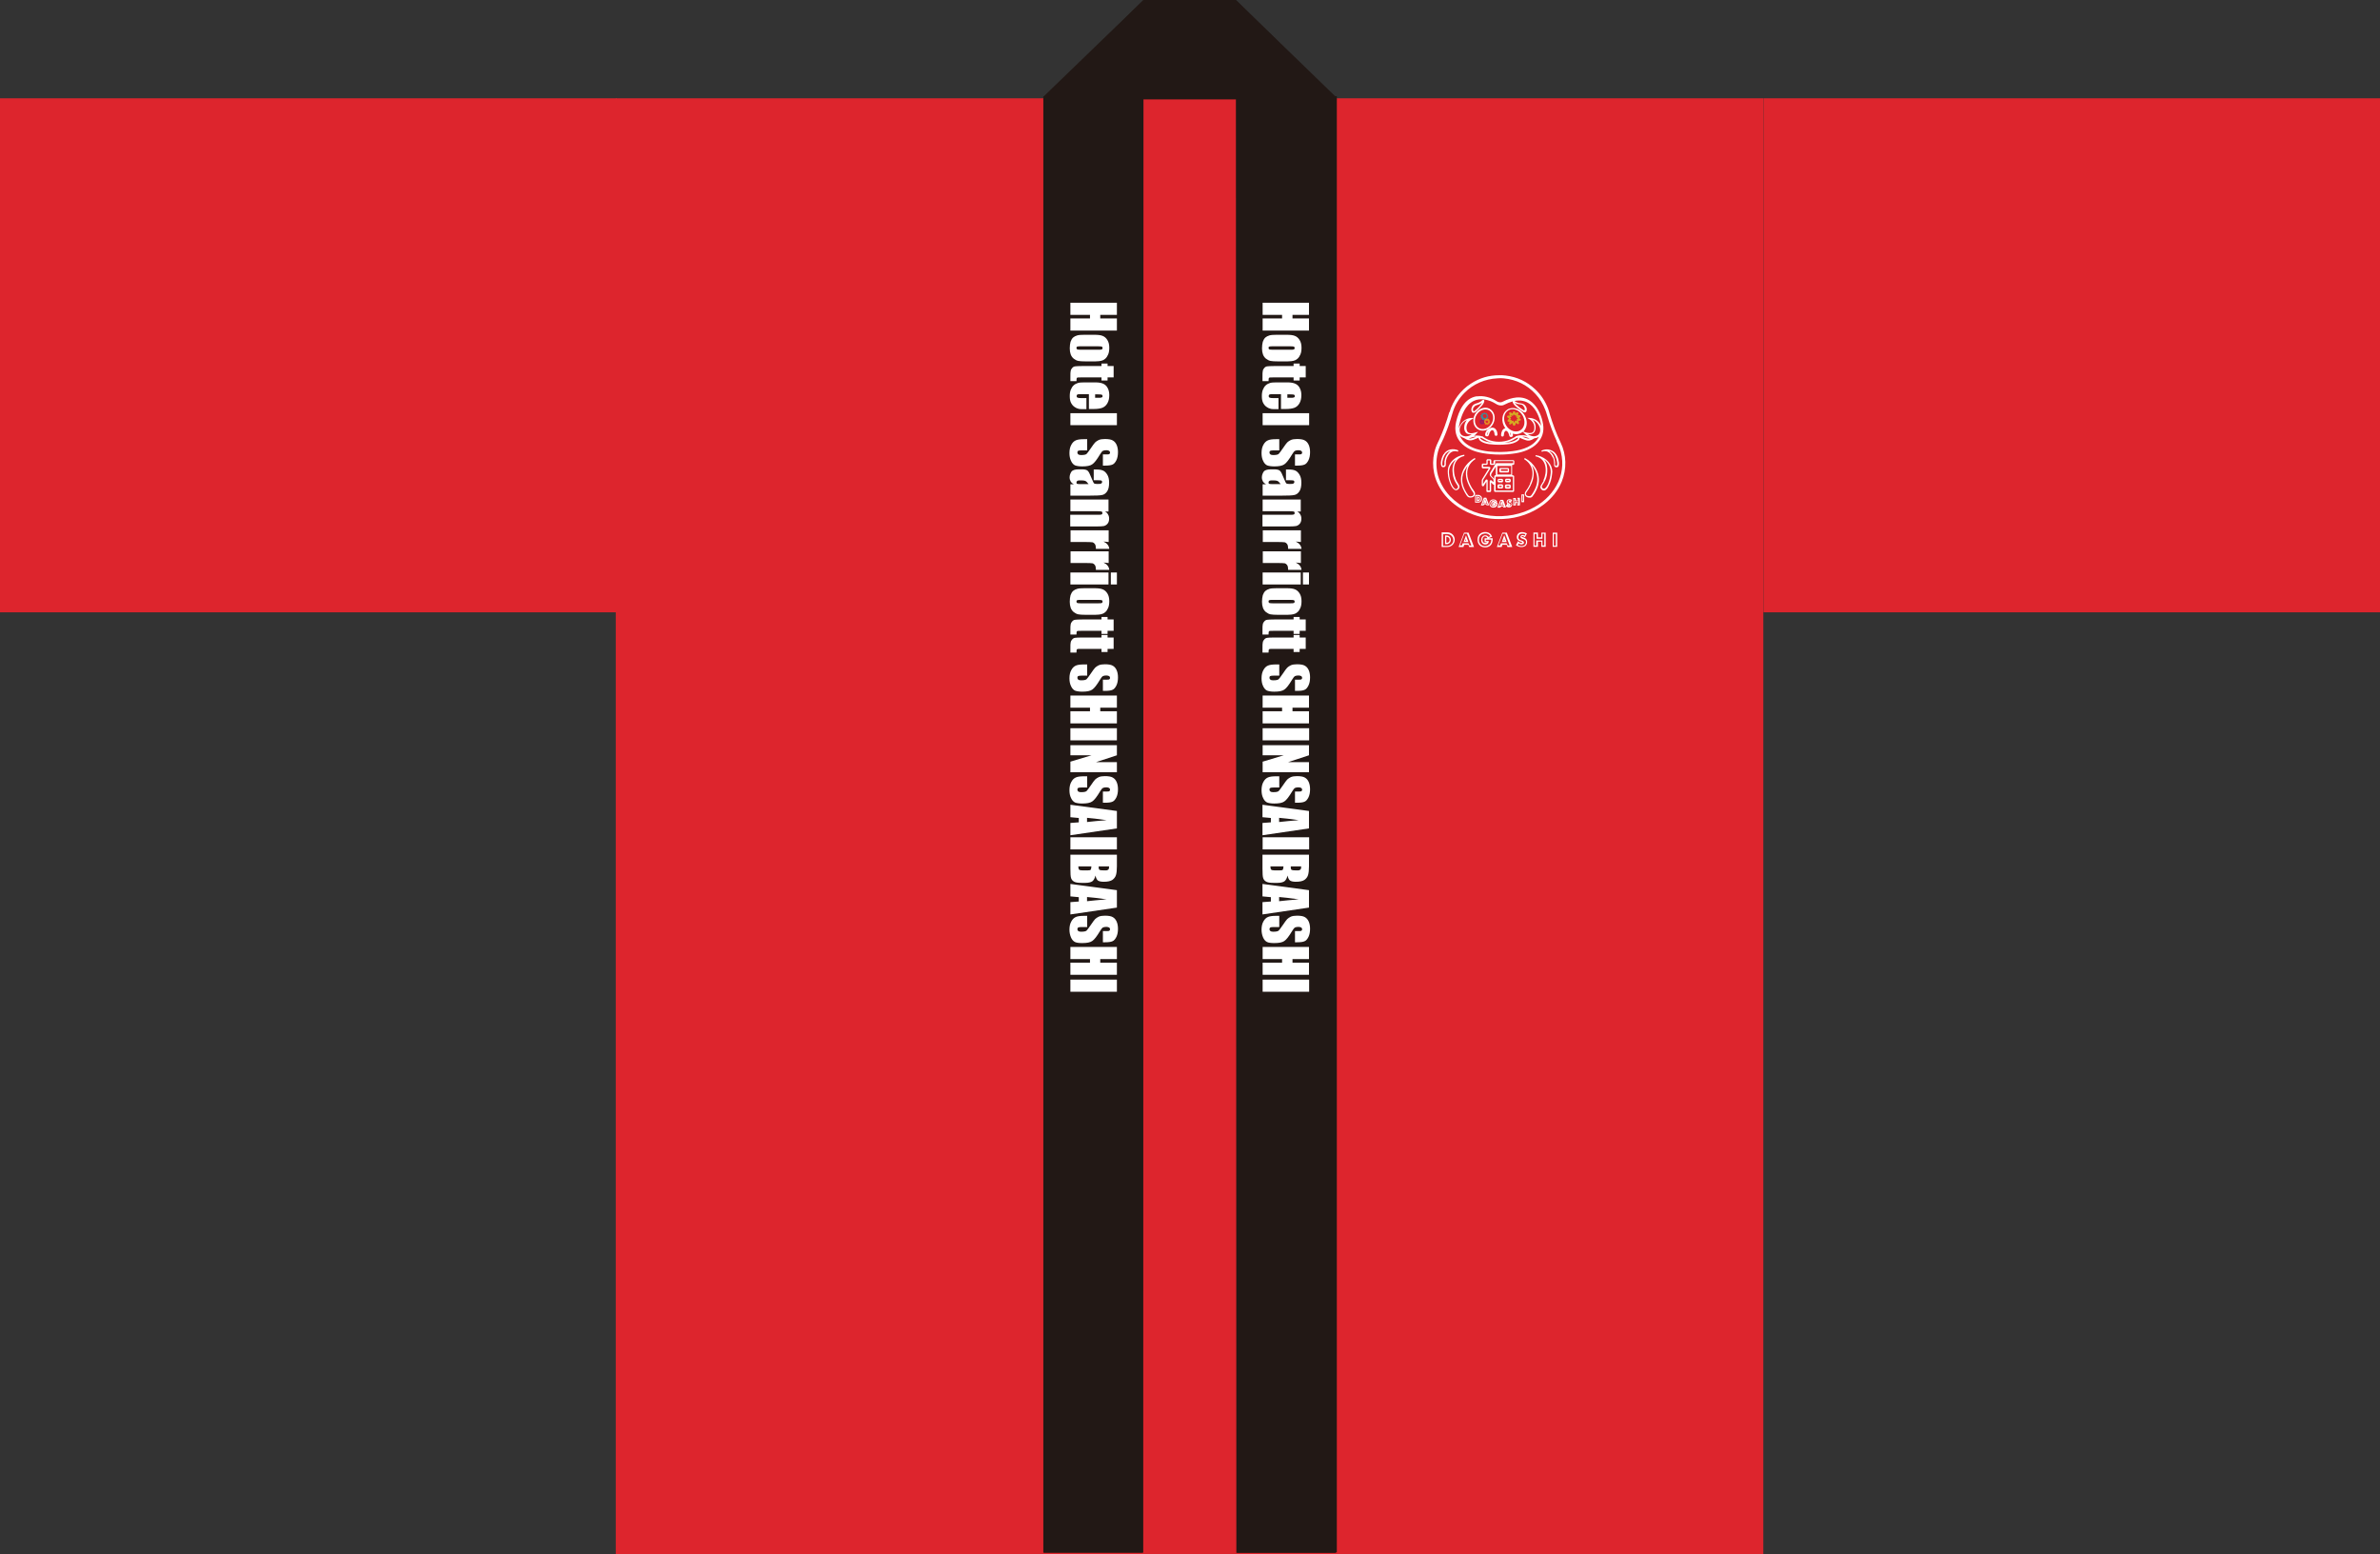 <?xml version="1.0" encoding="UTF-8"?>
<svg id="_レイヤー_2" data-name="レイヤー 2" xmlns="http://www.w3.org/2000/svg" viewBox="0 0 153.02 99.92">
  <rect x="0" y="0" width="153.02" height="99.92" fill="#333333" stroke="none"/>
  <defs>
    <style>
      .cls-1 {
        fill: #d5ac22;
      }

      .cls-1, .cls-2, .cls-3, .cls-4, .cls-5, .cls-6, .cls-7 {
        stroke-width: 0px;
      }

      .cls-2 {
        fill: #981a62;
      }

      .cls-3 {
        fill: #32929d;
      }

      .cls-4 {
        fill: #fff;
      }

      .cls-5 {
        fill: #e49022;
      }

      .cls-6 {
        fill: #dd252d;
      }

      .cls-7 {
        fill: #221815;
      }
    </style>
  </defs>
  <g id="_レイヤー_1-2" data-name="レイヤー 1">
    <g>
      <rect class="cls-6" x="39.59" y="6.32" width="73.78" height="93.61"/>
      <rect class="cls-6" x="113.38" y="6.32" width="39.64" height="33.04"/>
      <rect class="cls-6" y="6.32" width="39.65" height="33.04"/>
      <rect class="cls-7" x="79.56" y="6.18" width="6.39" height="93.61"/>
      <rect class="cls-7" x="67.08" y="6.19" width="6.39" height="93.61"/>
      <polygon class="cls-7" points="73.52 0 79.46 0 85.96 6.39 67.06 6.39 73.52 0"/>
      <polygon class="cls-7" points="85.88 99.82 79.49 99.82 79.46 0 85.88 6.22 85.88 99.82"/>
      <polygon class="cls-7" points="73.5 99.8 67.11 99.8 67.11 6.19 73.52 0 73.5 99.8"/>
      <path class="cls-4" d="M93.2,26.49c.21-.74.72-1.42,1.37-1.83.55-.36,1.16-.54,1.83-.54.14,0,.27,0,.41.02.74.09,1.37.39,1.9.89.37.35.64.76.82,1.23.02.07.07.19.12.39.19.62.41,1.22.69,1.8.38.79.4,1.69.07,2.51-.23.57-.64,1.07-1.13,1.45-.75.58-1.69.91-2.65.95-.67.03-1.3-.06-1.9-.28-1.01-.36-1.88-1.07-2.32-2.04-.37-.82-.36-1.78.03-2.58.07-.14.1-.21.1-.21.25-.55.46-1.13.64-1.75M100.09,28.36c-.23-.5-.44-1.05-.61-1.63-.06-.2-.1-.33-.13-.39-.15-.39-.36-.73-.63-1.02-.55-.59-1.23-.92-2.04-1-.14-.01-.27-.02-.41,0-.8.04-1.55.36-2.11.93-.38.38-.64.83-.78,1.33-.16.56-.35,1.09-.57,1.6-.07.15-.16.32-.23.48-.22.54-.28,1.09-.18,1.67.11.59.42,1.14.83,1.57,1.39,1.44,3.73,1.66,5.44.69,1.37-.77,2.16-2.29,1.59-3.82-.05-.14-.12-.27-.18-.4"/>
      <path class="cls-4" d="M94.97,25.48c.41-.06.85.06,1.19.27.11.07.2.12.33.11.04,0,.09-.02.15-.05.27-.14.57-.23.86-.26.4-.03.74.08,1.03.34.38.34.6.88.68,1.37.08.48-.05.89-.38,1.24-.33.35-.86.55-1.34.63-.71.12-1.42.12-2.15,0-.53-.09-1.11-.3-1.46-.73-.21-.26-.31-.55-.31-.89,0-.13.02-.26.05-.4.17-.7.53-1.52,1.34-1.64M95.35,28.05v.02s.01.01.02.02c.1.06.2.13.3.17.44.18.96.18,1.41,0,.12-.05.23-.12.34-.18.01,0,.02-.02.03-.03,0,0,0,0,.01-.01.12-.04.21-.06.27-.06.07,0,.14,0,.23,0,.09,0,.18.03.27.06.02.01.03,0,0,0-.12-.07-.22-.18-.32-.28,0,0-.01,0-.02,0-.02.01-.03.03-.05.04-.17.11-.37.14-.57.08-.01,0-.02,0-.01.02.04.1,0,.19-.12.19-.07,0-.1-.05-.11-.12-.02-.09-.06-.18-.12-.24-.04-.04-.11-.06-.15,0-.05.06-.07.15-.07.23,0,.06-.03.1-.09.1,0,0-.02,0-.02,0-.04-.01-.07-.04-.07-.09,0-.17.08-.4.26-.44.01,0,.02-.01,0-.02-.14-.21-.2-.43-.17-.66.03-.23.13-.4.31-.52.17-.11.39-.13.58-.07.34.1.57.39.65.73.06.26,0,.55-.19.74,0,0,0,.01,0,.02.16.05.32.1.48.08.15-.02.21-.15.22-.28.02-.2-.05-.37-.19-.51-.07-.07-.18-.12-.27-.18-.01,0,0,0,0,0,.41-.02.72.15.9.52,0,0,0,0,0,0-.08-.5-.3-1.08-.72-1.4-.27-.21-.6-.28-.99-.21,0,0,0,0,0,.01.12.08.24.13.37.14.2.02.33.11.4.3.02.07.02.21-.04.26-.05.04-.11.04-.17,0-.15-.09-.73-.47-.68-.68,0,0,0,0,0,0-.19.05-.36.12-.51.2-.06.03-.11.05-.16.06-.15.02-.29-.02-.41-.1-.41-.26-.98-.41-1.43-.19-.55.27-.79.93-.92,1.49-.02.07-.03.14-.03.21,0,.09,0,.09.02,0,0-.03.02-.06.03-.08.13-.28.39-.49.7-.52.06,0,.13-.01.2-.01.03,0,.03,0,0,.02-.09.05-.2.11-.27.18-.16.15-.24.38-.17.6.09.31.48.16.69.1.03,0,.03,0,.01.02-.08.08-.15.17-.24.23-.01,0-.01,0,0,0,.14-.02.31-.02.45.02.05.01.1.03.15.04,0,0,0,0,.01.01M97.92,26.06c-.06-.05-.14-.07-.21-.07-.12-.01-.22-.04-.32-.09,0,0-.01,0,0,0,0,0,0,.01.01.02.16.17.35.32.58.46.01,0,.02,0,.03,0,.07-.09-.02-.24-.09-.31M97.75,27.66c.29-.18.35-.61.14-.96-.21-.35-.62-.5-.92-.32-.29.18-.35.61-.14.96.21.35.62.5.92.32M94.29,27.01c-.27.13-.51.45-.43.75.03.14.12.24.26.27.05.01.09.02.11.02.14,0,.26-.04.38-.12.01,0,.01-.01,0-.01-.15,0-.29,0-.38-.13-.06-.08-.09-.17-.09-.29,0-.18.05-.34.16-.48.01-.01,0-.02,0,0M98.57,27.01c.12.16.18.32.16.52-.03.29-.19.41-.48.38-.02,0-.02,0,0,.01.1.07.21.11.32.12.08.01.16,0,.23-.03.22-.08.27-.35.19-.56-.08-.21-.22-.36-.42-.46-.01,0-.02,0,0,0M97.07,27.8l.06.18s0,0,0,0h0s.02-.05,0-.1h0c-.02-.05-.05-.09-.06-.08h0s0,0,0,0M93.84,27.97c.18.45.6.73,1.05.88.26.08.54.14.81.17.52.05,1.04.05,1.55-.02.65-.08,1.37-.31,1.69-.92,0-.02,0-.02-.01,0-.06.04-.12.06-.18.08-.05,0-.09,0-.14.04-.18.12-.34.16-.55.08-.13-.04-.24-.09-.35-.14,0,0-.01,0-.01,0,.01.07-.04.14-.09.18-.19.16-.44.22-.69.24-.36.04-.72.04-1.07,0-.09,0-.18-.02-.27-.04-.17-.04-.42-.13-.5-.3-.01-.02-.02-.05-.01-.07,0-.01,0-.02-.01-.01-.12.05-.24.1-.36.14-.18.06-.35.02-.5-.08-.04-.03-.09-.05-.15-.07-.08-.03-.15-.08-.2-.15,0-.01,0,0,0,0M97.92,28.09c.12.04.25.1.37.1.07,0,.07-.01,0-.03-.09-.02-.17-.07-.26-.08-.04,0-.07-.01-.1-.01-.06,0-.06,0,0,.02M94.64,28.17c.08-.03.15-.05.23-.08.03-.01.03-.02,0-.02-.14,0-.26.06-.4.1-.04.01-.04.02,0,.02.05,0,.11,0,.17-.02M95.58,28.33c-.11-.05-.23-.14-.36-.19-.04-.02-.06,0-.04.04.01.03.03.05.07.07.11.08.24.13.39.16.12.02.23.04.35.05,0,0,0,0,0,0h0s0,0,0,0c-.15-.03-.29-.07-.41-.12M96.76,28.46h0s0,0,0,0c.1,0,.21-.02.33-.04.16-.03.42-.11.51-.25,0-.01,0-.03,0-.04,0,0-.01,0-.02,0-.06.02-.11.04-.16.07-.21.14-.41.21-.64.25,0,0,0,0,0,0"/>
      <path class="cls-4" d="M95.43,25.75c.02.1-.09.25-.15.32-.11.14-.25.28-.41.42-.07.05-.18.07-.23,0-.07-.11-.05-.24.01-.36.08-.16.22-.18.37-.23.09-.03.18-.08.25-.15.02-.02.04-.03.06-.04.04-.02.09,0,.1.04M94.74,26.19c-.04.08-.05.16-.02.22.02.03.04.04.07.02.19-.15.38-.34.5-.54,0-.02,0-.02,0,0-.1.07-.21.12-.33.15-.1.02-.17.08-.21.16"/>
      <path class="cls-4" d="M95.71,27.57c-.42.26-.93.05-.98-.46-.02-.23.05-.44.2-.62.19-.23.55-.37.83-.22.34.18.41.58.27.91-.07.16-.18.29-.32.38M95.07,27.51c.26.16.63.04.82-.27.19-.31.13-.69-.13-.85-.26-.16-.63-.04-.82.27-.19.31-.13.69.13.85"/>
      <path class="cls-1" d="M97.43,26.56s.11-.08.17-.05c.06.03.01.12,0,.16,0,0,0,.02.01.02h.1s.02,0,.03.02c.05.07-.02.11-.06.15,0,0,0,.01,0,.02.04.02.11.05.1.11-.02.06-.09.06-.14.06,0,0-.01,0-.01.02,0,.03.02.06.03.09.03.07-.03.14-.1.09-.03-.02-.06-.04-.08-.06,0,0-.02,0-.02,0-.01.04-.03.16-.08.17-.1.04-.12-.09-.14-.16,0-.01-.02-.01-.02,0-.03.03-.11.11-.16.08-.06-.03-.03-.11,0-.15,0,0,0-.02-.01-.02-.03,0-.07,0-.1-.01-.08-.06.03-.14.07-.18,0,0,0-.02,0-.02-.03-.02-.06-.04-.09-.06-.03-.02-.04-.05-.03-.09.02-.05.13-.04.17-.04.01,0,.01,0,0-.01-.02-.04-.06-.12-.03-.17.04-.07.15.01.19.05,0,0,.02,0,.02,0,.01-.05.04-.18.12-.14.04.02.06.09.08.13,0,0,0,.01.02,0M97.48,26.85l.08-.05s0-.01,0-.01h-.06s-.01,0-.02,0c-.04-.03-.02-.07,0-.11,0-.01,0-.02-.01,0-.03.02-.06.03-.09.02,0,0-.02,0-.02-.01-.01-.01-.02-.03-.02-.04,0-.04-.02-.04-.03,0,0,.03-.01.06-.04.07-.03.02-.07,0-.1-.03,0-.01-.01,0-.01,0,0,.05.06.08,0,.12-.02.01-.05,0-.07,0-.02,0-.02,0,0,.02.03.02.07.04.05.09-.01.03-.03.05-.05.07,0,0,0,0,0,0,0,0,0,0,0,0,0,0,0,0,.02,0,.03,0,.06,0,.08.02,0,0,0,.01,0,.02v.03s0,.02.02,0c.1-.07.11.03.13.1,0,.02.01.02.02,0,.01-.02.02-.05.03-.08.01-.07.09-.05.12-.02.02.02.03.01.02-.01,0-.02-.02-.05-.02-.07,0-.03.03-.05.08-.05.02,0,.03,0,0-.02l-.08-.05s-.01-.02,0-.03"/>
      <path class="cls-4" d="M95.71,27.57c.09-.05.16-.09.27-.08.2.02.3.26.3.43,0,.13-.18.13-.19,0,0-.08-.03-.19-.09-.25-.05-.04-.11-.01-.15.03-.07.07-.1.17-.13.27-.03.1-.16.11-.22.03-.02-.04-.02-.1,0-.15.04-.12.1-.21.21-.29M95.63,27.94c.02-.09.05-.16.09-.23,0-.01,0-.01,0,0-.05.06-.12.16-.12.24,0,0,0,0,0,0,0,0,.01,0,.02,0,0,0,0,0,0-.01"/>
      <path class="cls-4" d="M92.82,29.2c.2-.33.6-.4.94-.25,0,0,.01.01,0,.02l-.02.05s-.01.01-.02.01c-.23-.08-.44,0-.58.2-.1.14-.18.32-.18.5,0,.12.02.28-.13.3-.18.03-.19-.16-.19-.29.01-.18.08-.38.17-.54M92.88,29.64c.02-.23.15-.48.33-.62.02-.01.04-.02.06-.04,0,0,0-.01,0,0-.18.04-.31.14-.39.29-.09.17-.14.34-.15.52,0,.04,0,.08.01.11.02.08.13.04.13-.04,0-.08,0-.16,0-.23"/>
      <path class="cls-4" d="M99.83,29.41c-.07-.15-.17-.3-.32-.37-.11-.05-.24-.06-.38,0,0,0,0,0,0,0l-.03-.07s0,0,0,0c.26-.12.5-.11.73.02.25.14.37.48.4.74.01.11.01.33-.16.31-.11,0-.16-.07-.15-.19,0-.16-.02-.3-.07-.43M99.64,29.02c.17.14.28.32.32.55.02.09.03.19.02.3,0,.08.11.11.13.03.01-.05.02-.09.01-.14-.02-.18-.07-.34-.15-.49-.08-.15-.21-.24-.38-.29,0,0,0,0,0,0h0s0,0,0,0c.02,0,.03.02.05.03"/>
      <path class="cls-4" d="M99.23,30.89c.26-.55.24-1.41-.51-1.56,0,0,0,0,0,0,0-.02,0-.04.01-.07,0,0,0,0,.01,0,.49.06.96.41,1.05.91.02.09.02.2,0,.31-.03.28-.1.54-.23.78-.05.11-.15.25-.27.27-.05,0-.1,0-.14-.03-.1-.07-.15-.18-.08-.3.05-.1.13-.2.18-.3M99.55,31.05c.08-.2.13-.41.15-.64.03-.35-.14-.66-.42-.87-.02-.02-.02-.01,0,0,.18.23.22.5.2.8-.01.19-.05.35-.12.51-.05.11-.11.21-.18.31-.05.09-.09.15.01.23.16.13.33-.25.37-.35"/>
      <path class="cls-4" d="M93.58,30.76c.05.14.13.27.21.39.07.11.06.21-.02.29-.09.08-.18.1-.27.03-.11-.07-.19-.22-.24-.34-.09-.21-.15-.43-.17-.66-.02-.23,0-.43.1-.6.19-.36.55-.58.96-.64,0,0,0,0,0,0,0,.03,0,.05,0,.08,0,0,0,0,0,0-.42.09-.65.4-.67.83,0,.21.02.41.1.6M93.58,29.56c-.26.19-.43.48-.42.81.01.31.09.6.23.86.04.07.08.13.14.18.06.05.11.04.17-.02.05-.05.06-.1.02-.16-.04-.07-.08-.14-.13-.21-.09-.15-.15-.32-.18-.5-.05-.33-.03-.68.17-.94.02-.03.02-.03,0,0"/>
      <path class="cls-4" d="M93.96,30.55c.1-.48.44-.88.86-1.11,0,0,0,0,0,0,.02.02.03.05.04.07,0,0,0,0,0,0-.4.25-.59.66-.51,1.13.04.25.16.51.29.73.1.16.3.32.14.52-.07.1-.32.13-.41.04-.04-.04-.08-.08-.11-.14-.07-.11-.13-.22-.18-.33-.14-.3-.18-.61-.12-.92M94.15,30.26c-.13.27-.17.55-.11.82.05.27.2.54.36.76.06.08.15.07.24.05.04-.01.07-.03.09-.07.04-.07.01-.13-.03-.19-.05-.07-.11-.15-.15-.23-.25-.43-.42-.95-.2-1.43.01-.03.01-.03-.01,0-.07.09-.13.19-.18.29"/>
      <path class="cls-4" d="M98.37,31.09c.12-.27.2-.58.14-.87-.06-.29-.23-.53-.51-.7,0,0,0,0,0-.02l.03-.05s.01,0,.02,0c.3.16.53.38.69.66.25.44.27.9.05,1.37-.07.16-.16.3-.26.43-.08.11-.24.09-.35.05-.05-.02-.09-.05-.12-.11-.05-.11-.02-.21.05-.3.11-.14.19-.29.27-.45M98.51,29.95c.05.12.08.23.09.32.02.2,0,.4-.05.58-.08.27-.22.54-.39.77-.06.08-.07.15-.02.21.02.03.05.05.09.05.07.02.17.03.22-.04.13-.17.23-.36.31-.57.17-.47.06-.95-.24-1.33-.01-.02-.02-.01,0,0"/>
      <path class="cls-4" d="M97.25,30.55s.1.01.1.06c0,.31,0,.62,0,.93,0,.05-.03.08-.08.08-.36,0-.73,0-1.13,0-.09,0-.08-.06-.08-.14,0-.11,0-.21,0-.32,0,0,0-.01-.01-.01h-.03s-.02,0-.03-.01l-.1-.11s-.02-.01-.02,0v.54s-.03.06-.06.06h-.19s-.05-.02-.05-.05v-.59s0-.02-.02,0c-.05.08-.1.16-.15.24-.01.02-.03.03-.05.03-.06,0-.08-.05-.08-.1,0-.1,0-.19,0-.27,0-.07.05-.13.08-.18.12-.2.25-.4.37-.6,0,0,0,0,0,0h-.38s-.07-.03-.07-.07c0-.05,0-.1,0-.16,0-.1.08-.08.16-.08.04,0,.09,0,.13,0,0,0,.01,0,.01-.01v-.21s.03-.06.06-.06h.17c.05,0,.08.03.08.08v.2s0,0,0,0h.14s0,0,0,0c0-.04,0-.09,0-.14,0-.09.06-.08.12-.08.38,0,.76,0,1.14,0,.05,0,.08.03.08.08,0,.04,0,.08,0,.12,0,.08-.03.12-.12.1-.01,0-.02,0-.02.01v.65s0,.01.01,0M96.11,29.86s-.03.02-.05.02h-.21s-.06-.03-.06-.06v-.22s0,0,0,0h-.13s-.01,0-.01.01v.21s-.02.06-.06.06h-.22s-.01,0-.01.01v.11s0,.01.01.01c.12,0,.25,0,.38,0,.07,0,.09.07.06.12-.16.26-.31.51-.45.72,0,.02-.01.03-.01.05v.19s.01.02.02,0c.05-.08.1-.16.15-.24.04-.05.13-.04.13.03,0,.23,0,.45,0,.64,0,0,0,.01.01.01h.11s.01,0,.01-.01c0-.19,0-.38,0-.57,0-.06.03-.09.09-.08,0,0,.01,0,.02,0l.11.11s.02.01.02,0c0-.05.01-.15-.02-.18-.06-.06-.12-.13-.18-.19-.06-.06-.04-.19,0-.25.12-.19.23-.38.35-.56.01-.02.03-.03.06-.03h1.05s.01,0,.01-.01v-.1s0-.02-.02-.02h-1.13s-.01,0-.01.01c0,.05.01.14-.02.18M97.16,29.95s0,0,0,0h-.89s0,0,0,.01v.54s0,0,0,0h.89s0,0,0-.01v-.54M96.07,30.63c0-.05.04-.09.09-.08,0,0,.01,0,.01-.01v-.53s0-.02-.01,0c-.09.15-.18.29-.27.44-.01.02-.02.05-.02.09,0,.03.01.05.03.07.06.05.11.11.16.17,0,0,.01,0,.01,0,0-.04,0-.08,0-.13M97.27,30.65s0-.01-.01-.01h-1.09s-.01,0-.01.01v.87s0,.01.01.01h1.09s.01,0,.01-.01v-.87Z"/>
      <path class="cls-4" d="M97.02,30.31s-.03.06-.06.06h-.5s-.06-.03-.06-.06v-.17s.03-.06.06-.06h.5s.06.03.06.06v.17ZM96.94,30.16s0,0,0,0h-.44s0,0,0,0v.11s0,0,0,0h.44s0,0,0,0v-.11Z"/>
      <path class="cls-4" d="M96.64,30.94s-.03.07-.07.07h-.21s-.07-.03-.07-.07v-.09s.03-.07.07-.07h.21s.07.03.07.07v.09ZM96.55,30.88s0-.02-.02-.02h-.15s-.02,0-.02.01v.02s0,.02.02.02h.15s.02,0,.02-.01v-.02Z"/>
      <path class="cls-4" d="M97.13,30.94s-.03.07-.07.07h-.22s-.07-.03-.07-.07v-.1s.03-.07.07-.07h.22s.07.03.07.07v.1ZM97.04,30.88s0-.02-.02-.02h-.15s-.02,0-.02.01v.02s0,.02.02.02h.15s.02,0,.02-.01v-.02Z"/>
      <path class="cls-4" d="M96.64,31.33s-.03.07-.07.07h-.22s-.07-.03-.07-.07v-.13s.03-.07.07-.07h.22s.07.03.07.07v.13ZM96.55,31.24s0-.01-.01-.01h-.15s-.01,0-.01.01v.06s0,.01.01.01h.15s.01,0,.01-.01v-.06Z"/>
      <path class="cls-4" d="M97.13,31.34s-.03.07-.07.07h-.23s-.07-.03-.07-.07v-.13s.03-.07.07-.07h.23s.07.03.07.07v.13ZM97.04,31.24s0-.01-.01-.01h-.16s-.01,0-.01.01v.06s0,.01.01.01h.16s.01,0,.01-.01v-.06Z"/>
      <path class="cls-4" d="M97.99,32.27s0,.01-.01.01h-.15s-.01,0-.01-.01v-.48s0-.01.01-.01h.15s.01,0,.01.01v.48ZM97.92,31.86s-.01-.02-.02-.02h0s-.02.01-.02.02v.33s0,.02.02.02h0s.02-.01.02-.02v-.33Z"/>
      <path class="cls-4" d="M94.84,31.83s0-.02.02-.02h.17c.14,0,.26.11.26.25h0c0,.14-.12.25-.26.25h-.17s-.02,0-.02-.02v-.47ZM94.9,31.9v.34s0,.02.02.02h.1c.11,0,.2-.08.2-.19h0c0-.11-.09-.19-.2-.19h-.1s-.02,0-.02.02"/>
      <path class="cls-4" d="M94.95,31.93s0-.01.01-.01h.05c.08,0,.15.07.15.15h0c0,.09-.07.16-.15.16h-.05s-.01,0-.01-.01v-.28ZM95.02,31.99v.16s0,0,0,0h0s.08-.04.08-.08h0c0-.05-.04-.09-.08-.09h0s0,0,0,0"/>
      <path class="cls-4" d="M97.56,32.15v-.15s0,0,0,0h.16s0,0,0,.01v.48s0,0,0,0h-.17s0,0,0,0v-.16s0,0,0,0h-.08s-.01,0-.01,0v.16s0,0-.01,0h-.16s0,0,0,0v-.48s0,0,0,0h.16s.01,0,.01,0v.15s0,.01,0,.01h.08s0,0,0-.01M97.39,32.43s0,0,0,0v-.16s0,0,0,0h.21s0,0,0,0v.16s0,0,0,0h.03s0,0,0,0v-.36s0,0,0,0h-.03s0,0,0,0v.15s0,0-.01,0h-.21s0,0,0,0v-.15s0,0,0,0h-.03s0,0,0,0v.35s0,0,.01,0h.02Z"/>
      <path class="cls-4" d="M95.51,32.42h-.09s0,0,0,0l-.03.07s0,0,0,0h-.17s-.01,0,0-.02l.18-.48s0,0,0,0h.16s0,0,0,0l.18.48s0,.01,0,.01h-.17s0,0,0,0l-.02-.06s0,0,0,0M95.37,32.33l.09-.25s0-.01,0-.01h0s-.02,0-.02.01l-.13.34s0,.02.01.02h0s.02,0,.02-.02l.02-.05s0-.01.02-.01c.06,0,.12,0,.18,0,0,0,.01,0,.02.01l.02.06s.01.01.02.01c0,0,0,0,0,0,.02,0,.02,0,.02-.02-.04-.11-.08-.22-.13-.34,0,0-.01-.01-.02-.01h0s0,0,0,.01l.09.26s0,0,0,0h-.18s-.01,0,0-.01M95.46,32.24v.03s0,.01,0,.01h.01s.02,0,0-.02l-.02-.02s0,0,0,0"/>
      <path class="cls-4" d="M96.92,32.38s-.05-.05-.05-.08c-.02-.1.05-.2.15-.21.06,0,.13,0,.19.04.01,0,.01.02,0,.03l-.06.12s0,.01,0,.02c.09.05.09.18.03.25-.09.1-.25.08-.35,0,0,0-.01-.02,0-.03.02-.04.04-.08.06-.12,0,0,0,0,0,0,0,0,0,0,0,0,0,0,0,0,0,0M97.13,32.18h0s0-.01,0-.02c-.09-.04-.2,0-.2.11,0,.05.07.07.12.09.06.02.09.07.05.12-.03.04-.11.02-.15,0,0,0,0,0,0,0h0s0,.02,0,.02c.08.04.21.03.23-.08.01-.08-.06-.11-.12-.12-.03,0-.07-.04-.06-.08.02-.05.06-.07.13-.04,0,0,.01,0,.01,0M97.11,32.26s0-.01-.02-.01c0,0-.01,0-.02,0,0,0,0,0,0,.01h.03s0,0,0,0M97.04,32.43l-.1-.05s0,0,0,0h0s.01.03.04.04h0s.06.02.06,0h0s0,0,0,0"/>
      <path class="cls-4" d="M96.21,32.31s.03,0,.05,0c0,0,.02,0,.02.01.01.14-.04.27-.19.3-.43.1-.46-.6,0-.51.08.02.14.07.17.15,0,0,0,.01,0,.02h-.04s-.02.02,0,.03M96.15,32.4c0,.07-.04.11-.1.12-.25.05-.23-.4.02-.32.02,0,.03.02.05.04,0,0,.02,0,.03,0h0s0-.02,0-.03c-.06-.05-.12-.06-.2-.04-.23.06-.17.43.09.38.09-.02.14-.07.16-.17,0,0,0-.02-.02-.02h-.13s0,0,0,0h0s0,.01,0,.01c.03,0,.05,0,.08,0,0,0,.01,0,.01.01M96,32.31s.03,0,.04,0c.04,0,.04-.01,0-.03-.03-.02-.07,0-.09.03-.02.04-.03.14.04.16,0,0,.01,0,0,0,0,0,0-.01,0-.02,0-.04,0-.07,0-.12,0,0,0-.01.01-.01"/>
      <path class="cls-4" d="M96.49,32.57v.04s-.02.02-.04.02h-.16s-.02,0-.01-.02l.18-.47s0-.01.02-.01h.15s.01,0,.02.01l.18.48s0,0,0,0h-.17s-.02,0-.02-.01c0-.01,0-.02,0-.04,0-.01,0-.02-.02-.02h-.09s-.01,0-.02.01M96.44,32.5s0,0,0,0h.2s0,0,0,0l.02.06s0,0,0,0h.03s.01,0,0-.01l-.13-.35s0,0,0,0h-.06s0,0,0,0l-.13.35s0,.01,0,.01h.03s0,0,0,0l.02-.06Z"/>
      <path class="cls-4" d="M96.46,32.46l.08-.24s.02,0,.02,0l.08.24s0,.01,0,.01h-.17s-.01,0,0-.01M96.54,32.37s0,.02-.01.03c0,0,0,.01,0,.01,0,0,.01,0,.02,0,0,0,0-.01,0-.02,0,0,0-.02-.01-.02,0,0,0,0,0,0"/>
      <path class="cls-4" d="M95.74,34.6h.22s.01,0,.01.01c0,.09,0,.16-.02.23-.06.25-.28.37-.53.34-.29-.03-.44-.26-.42-.54.02-.32.3-.49.61-.43.15.03.26.13.32.27,0,0,0,.02,0,.02l-.19.08s-.02,0,0,0M95.72,34.8s-.01.08-.04.12c-.04.05-.09.07-.15.08-.4.03-.38-.6-.03-.59.08,0,.15.04.19.1,0,0,.01,0,.02,0l.1-.04s0-.01,0-.02c-.11-.16-.3-.19-.47-.13-.2.07-.28.26-.25.47.05.26.32.38.56.28.15-.06.23-.19.23-.37,0,0,0-.01-.01-.01h-.33s-.01,0-.01.01v.07s0,.01.01.01h.17s.02,0,.01.02M95.46,34.6h.16s.01,0,.01-.02c-.04-.1-.16-.14-.24-.07-.1.08-.11.3.01.37.06.03.11.03.17,0,.05-.02.05-.03,0-.03h-.1s-.02,0-.02-.02v-.22s0-.01.01-.01"/>
      <path class="cls-4" d="M97.86,34.9s.02-.04,0-.05c-.06-.02-.11-.04-.17-.07-.18-.07-.21-.28-.12-.43.12-.21.42-.16.6-.06,0,0,0,0,0,.01l-.12.23s-.01,0-.02,0c-.05-.04-.11-.08-.18-.07-.01,0-.02.01-.02.02,0,.01,0,.02.02.03.12.04.26.08.31.2.03.06.03.13.02.2-.03.15-.13.23-.29.25-.15.02-.29-.02-.42-.11,0,0,0,0,0-.01l.12-.24s.01,0,.02,0c.06.06.16.13.24.09M97.93,34.96c-.07.07-.21.03-.28-.02,0,0-.01,0-.02,0l-.04.08s0,.01,0,.02c.13.06.25.08.36.04.08-.03.13-.08.15-.15.04-.13,0-.23-.13-.27-.07-.03-.16-.04-.2-.1-.04-.06,0-.14.07-.16.06-.02.12,0,.17.02,0,0,.01,0,.02,0l.04-.07s0-.01,0-.01c-.19-.07-.43-.06-.45.19-.01.27.37.15.36.36,0,.03-.01.05-.03.07"/>
      <path class="cls-4" d="M92.69,34.24s0-.02.02-.02h.35c.26,0,.47.21.47.47h0c0,.26-.21.47-.47.47h-.35s-.02,0-.02-.02v-.91ZM92.78,34.34v.73s0,.02.02.02h.24c.22,0,.4-.17.4-.37h0c0-.22-.18-.39-.39-.39h-.24s-.02,0-.02.02"/>
      <path class="cls-4" d="M94.38,35.02h-.24s0,0,0,0l-.05.14s0,0,0,0h-.31s0,0,0,0l.35-.92s0,0,0,0h.29s0,0,0,0l.35.92s0,0,0,0h-.31s0,0,0,0l-.05-.14s0,0,0,0M94.43,34.93s0,0,0,0l.05.14s0,0,0,0h.12s.01,0,0-.01l-.28-.75s0,0,0,0h-.17s0,0,0,0l-.28.74s0,.01,0,.01h.12s0,0,0,0l.05-.14s0,0,0,0h.36Z"/>
      <path class="cls-4" d="M96.83,35.02h-.24s0,0,0,0l-.04.14s0,0,0,0h-.31s0,0,0,0l.35-.92s0,0,0,0h.29s0,0,0,0l.35.92s0,0,0,0h-.31s0,0,0,0l-.05-.14s0,0,0,0M96.89,34.93s0,0,0,0l.05.14s0,0,0,0h.12s.01,0,0-.01l-.28-.75s0,0,0,0h-.17s0,0,0,0l-.28.74s0,.01,0,.01h.12s0,0,0,0l.05-.14s0,0,0,0h.36Z"/>
      <path class="cls-4" d="M99.1,34.55v-.31s0,0,0,0h.28s0,0,0,0v.91s0,0,0,0h-.28s0,0,0,0v-.33s0,0,0,0h-.22s0,0,0,0v.33s0,0,0,0h-.29s0,0,0,0v-.92s0,0,0,0h.29s0,0,0,0v.31s0,0,0,0h.22s0,0,0,0M99.17,34.73s0,0,0,0v.33s0,0,0,0h.12s0,0,0,0v-.75s0,0,0,0h-.12s0,0,0,.01v.31s0,0,0,0h-.38s0,0,0,0v-.31s0,0-.01,0h-.12s0,0,0,.01v.74s0,0,0,0h.11s0,0,0,0v-.33s0,0,0,0h.38Z"/>
      <path class="cls-4" d="M100.12,35.15s0,0,0,0h-.29s0,0,0,0v-.91s0,0,0,0h.29s0,0,0,0v.91ZM100.03,34.33s0-.01-.01-.01h-.11s-.01,0-.01.01v.74s0,.01.01.01h.11s.01,0,.01-.01v-.74Z"/>
      <path class="cls-4" d="M96.56,34.84l.15-.43s.01,0,.01,0l.15.43s0,0,0,0h-.3s0,0,0,0M96.74,34.76s.01,0,0-.01l-.02-.07s-.01,0-.02,0l-.02.07s0,.01,0,.01h.05Z"/>
      <path class="cls-4" d="M92.91,34.43s0-.01.01-.01h.09c.15,0,.27.12.27.27v.02c0,.15-.12.27-.27.27h-.09s-.01,0-.01-.01v-.54ZM92.99,34.52v.36s0,.01.01.01h.02c.1,0,.18-.08.18-.18v-.02c0-.1-.08-.18-.18-.18h-.02s-.01,0-.01.01"/>
      <path class="cls-4" d="M94.1,34.84l.15-.42s.01,0,.01,0l.15.42s0,0,0,0h-.3s0,0,0,0M94.22,34.75s0,.01,0,.01h.05s.01,0,0-.01l-.02-.08s-.02,0-.02,0l-.02.08Z"/>
      <path class="cls-2" d="M95.44,27.12h-.03s0-.02,0-.02c0,0,0,0,0,0l.03-.02s0,0,0-.02l-.02-.04s0,0-.01,0h-.03s0,0,0,0l.02-.03s0-.01,0-.02l-.04-.02s-.01,0-.02,0l-.02.03s0,0-.01,0v-.03s-.01-.01-.02,0h-.04s-.01,0-.01.01v.03s0,0-.01,0l-.03-.02s-.01,0-.02,0l-.03.03s0,.01,0,.02l.02.03s0,0,0,0h-.03s-.01,0-.01,0v.04s0,.01,0,.01h.03s0,.02,0,.02c0,0,0,0,0,0l-.03.02s0,0,0,.02l.02.04s0,0,.01,0h.03s0,0,0,0l-.02.03s0,.01,0,.02l.04.02s.01,0,.02,0l.02-.03s0,0,.01,0v.03s.01.01.02.01h.04s.01,0,.01-.01v-.03s0,0,.01,0l.03.02s.01,0,.02,0l.03-.03s0-.01,0-.02l-.02-.03s0,0,0,0h.03s.01,0,.01,0v-.04s0-.01,0-.01M95.31,27.16h0s0,.01,0,.01h0s0-.01-.01-.01c0,0,0,0-.01,0,0,0,0,0,0,.01h0s0,.01,0,.01h0s0-.02-.01-.02c0,0,0,0-.01,0,0,0,0,0,0,0,0,0,0,0,0,0h0s0,0,0,0h0s0-.02,0-.03c0,0,0,0,0,0,0,0,0,0-.01,0h-.01s0,0,0,0h.01s0-.01,0-.02c0,0,0,0,0,0,0,0,0,0,0,0,0,0,0-.01,0-.01h-.01s0,0,0,0h.01s.01,0,.01,0c0,0,0,0,0-.01,0,0,0,0,0-.01h0s0-.01,0-.01h0s0,.01.01.01c0,0,0,0,.01,0,0,0,0,0,0-.01h0s0-.01,0-.01h0s0,.02.01.02c0,0,0,0,.01,0,0,0,.01,0,.01,0h0s0,0,0,0h0s0,.02,0,.03c0,0,0,0,0,0,0,0,0,0,.01,0h.01s0,0,0,0h-.01s0,.01,0,.02c0,0,0,0,0,0,0,0,0,0,0,0,0,0,0,0,0,.01h.01s0,0,0,0h-.01s-.01,0-.01,0c0,0,0,0,0,.01,0,0,0,0,0,.01"/>
      <path class="cls-3" d="M95.68,26.78l-.05-.02s0,0,0,0c0,0,0,0,0,0l.04-.02s.01-.01,0-.02l-.02-.06s-.01-.01-.02-.01h-.05s0,0,0,0l.02-.05s0-.02,0-.02l-.05-.03s-.02,0-.02,0l-.03.04s0,0-.01,0v-.05s-.02-.01-.03-.01h-.06s-.02.01-.02.02v.05s-.01,0-.02,0l-.04-.03s-.02,0-.02,0l-.05.04s0,.02,0,.02l.03.04s0,0,0,.01h-.05s-.02,0-.02,0l-.02.06s0,.02.01.02l.05.02s0,0,0,0c0,0,0,0,0,0l-.04.02s-.01.01,0,.02l.02.06s.01.01.02.01h.05s0,0,0,0l-.02.05s0,.02,0,.02l.05.03s.02,0,.02,0l.03-.04s0,0,.01,0v.05s.02.01.03.01h.06s.02-.01.02-.02v-.05s.01,0,.02,0l.04.03s.02,0,.02,0l.05-.04s0-.02,0-.02l-.03-.04s0,0,0-.01h.05s.02,0,.02,0l.02-.06s0-.02-.01-.02M95.55,26.82s0,.02-.01.02c0,0,0,.02,0,.03l.02.02h0s-.02-.02-.02-.02c0,0-.02,0-.03,0,0,0-.02,0-.02,0-.01,0-.02.01-.02.02v.03s0,0,0,0v-.03s-.02-.02-.03-.02c0,0-.02,0-.02,0,0,0,0,0,0,0,0,0-.02,0-.02,0l-.02.02h0s.01-.03.01-.03c0-.01,0-.02,0-.03,0,0-.01-.01-.02-.02,0,0-.02-.01-.03-.01h-.03s0,0,0,0h.03s.02-.03.01-.04c0,0,0,0,0-.01,0,0,0,0,0-.01,0-.01,0-.02-.02-.03h-.03s0-.02,0-.02h.03s.02,0,.03-.01c0,0,0-.02.01-.02,0,0,0-.02,0-.03l-.02-.02h0s.02.02.02.02c0,0,.02,0,.03,0,0,0,.02,0,.02,0,.01,0,.02-.01.02-.02v-.03s0,0,0,0v.03s.02.02.03.02c0,0,.02,0,.03,0,.01,0,.02,0,.03,0l.02-.02h0s-.01.03-.01.03c0,.01,0,.02,0,.03,0,0,.01.01.02.02,0,0,.02.01.03.01h.03s0,0,0,0h-.03s-.02.03-.01.04c0,0,0,0,0,.01,0,0,0,0,0,.01,0,.01,0,.02.02.03h.03s0,.02,0,.02h-.03s-.02,0-.03.01"/>
      <path class="cls-5" d="M95.8,27.12l-.04-.02s0,0,0,0c0,0,0,0,0,0l.04-.02s0-.01,0-.02l-.02-.05s0-.01-.02,0h-.04s0,0,0,0l.02-.04s0-.01,0-.02l-.04-.03s-.01,0-.02,0l-.03.03s0,0-.01,0v-.04s-.02-.01-.02-.01h-.05s-.01,0-.01.02v.04s-.01,0-.01,0l-.03-.03s-.01,0-.02,0l-.04.03s0,.01,0,.02l.02.03s0,0,0,.01h-.04s-.01,0-.02,0v.05s-.01.01,0,.02l.04.02s0,0,0,0c0,0,0,0,0,0l-.04.02s0,.01,0,.02l.02.05s.01.01.02,0h.04s0,0,0,0l-.02.04s0,.01,0,.02l.04.03s.01,0,.02,0l.03-.03s0,0,.01,0v.04s.01.01.02.01h.05s.01,0,.01-.02v-.04s.01,0,.01,0l.03.03s.01,0,.02,0l.04-.03s0-.01,0-.02l-.02-.03s0,0,0-.01h.04s.01,0,.02,0v-.05s.01-.01,0-.02M95.66,27.15s0,0,0,.01c0,0,0,.01,0,.02v.02s0,0,0,0h-.01s-.01-.02-.02-.02c0,0,0,0-.01,0,0,0-.01,0-.01.01v.02s0,0,0,0v-.02s0-.01-.02-.01c0,0-.01,0-.02,0,0,0,0,0,0,0,0,0,0,0-.01,0h-.01s0,.01,0,.01v-.02s0-.01,0-.02c0,0,0,0-.01-.01,0,0-.01,0-.02,0h-.02s0,0,0,0h.02s0-.02,0-.03c0,0,0,0,0,0,0,0,0,0,0,0,0,0,0-.01-.01-.02h-.02s0-.01,0-.01h.02s.01,0,.02,0c0,0,0,0,0-.01,0,0,0-.01,0-.02v-.02s0,0,0,0h.01s.01.02.02.02c0,0,0,0,.01,0,0,0,.01,0,.01-.02v-.02s0,0,0,0v.02s0,.01.02.01c0,0,.01,0,.02,0,0,0,.01,0,.02,0h.01s0-.01,0-.01v.02s0,.01,0,.02c0,0,0,0,.01.01,0,0,.01,0,.02,0h.02s0,0,0,0h-.02s0,.02,0,.03c0,0,0,0,0,0h0s0,.02.01.02h.02s0,0,0,0h-.02s-.01,0-.02,0"/>
      <polygon class="cls-4" points="71.81 21.25 68.82 21.25 68.82 20.47 70.08 20.47 70.08 20.24 68.82 20.24 68.82 19.46 71.81 19.46 71.81 20.24 70.74 20.24 70.74 20.47 71.81 20.47 71.81 21.25"/>
      <path class="cls-4" d="M70.41,23.23h-.6c-.22,0-.38-.01-.48-.03-.1-.02-.2-.07-.29-.14-.09-.07-.16-.17-.2-.28-.04-.11-.06-.24-.06-.39,0-.16.02-.3.05-.42.04-.11.09-.2.16-.27.07-.06.16-.11.27-.14.1-.03.26-.04.47-.04h.63c.23,0,.41.02.53.07.13.05.23.14.31.27.08.13.12.29.12.49,0,.17-.02.31-.07.43-.05.12-.11.21-.19.28-.08.07-.16.11-.25.13-.08.02-.21.04-.39.04M70.6,22.48c.13,0,.2,0,.24-.02.03-.01.05-.04.05-.09s-.02-.07-.05-.09c-.03-.01-.11-.02-.24-.02h-1.11c-.12,0-.19,0-.23.02-.04.01-.05.04-.05.09s.02.07.05.09c.03.01.1.02.21.02h1.13Z"/>
      <path class="cls-4" d="M71.6,24.26h-.39v.2h-.39v-.2h-1.31c-.16,0-.25,0-.27.03-.02.02-.03.09-.03.21h-.39v-.3c0-.17,0-.29.02-.36.01-.07.05-.14.1-.19.05-.06.11-.09.18-.1.07-.01.22-.02.46-.02h1.24v-.16h.39v.16h.39v.75Z"/>
      <path class="cls-4" d="M70.01,26.31v-.97h-.53c-.11,0-.18,0-.21.02-.03.02-.05.05-.05.09,0,.06.02.09.06.11.04.02.12.03.25.03h.32v.71h-.18c-.15,0-.27,0-.35-.03-.08-.02-.17-.06-.26-.13-.09-.07-.16-.16-.21-.27-.05-.11-.07-.24-.07-.41s.02-.3.07-.42c.05-.12.11-.21.19-.28.08-.07.17-.11.26-.14s.23-.04.42-.04h.71c.21,0,.38.03.51.09.12.06.22.15.28.28.07.13.1.28.1.45,0,.21-.04.38-.12.52-.08.14-.18.23-.32.29-.13.05-.32.08-.55.08h-.32ZM70.4,25.57h.18c.13,0,.21,0,.25-.02s.06-.04.06-.08c0-.05-.02-.08-.05-.1-.03-.01-.12-.02-.25-.02h-.18v.22Z"/>
      <rect class="cls-4" x="68.82" y="26.56" width="2.99" height=".77"/>
      <path class="cls-4" d="M70.91,29.93v-.72h.22c.1,0,.17,0,.2-.03.03-.02.04-.05.04-.09,0-.05-.02-.08-.06-.11-.04-.02-.1-.04-.17-.04-.1,0-.17.01-.23.04-.05.03-.11.1-.18.22-.21.35-.37.56-.51.65-.13.09-.34.13-.64.13-.21,0-.37-.03-.47-.07-.1-.05-.19-.15-.25-.29-.07-.14-.1-.31-.1-.5,0-.21.04-.39.12-.53.08-.15.18-.24.3-.29.12-.05.29-.07.52-.07h.2v.72h-.36c-.11,0-.18.01-.22.03s-.05.06-.05.11.02.09.06.12c.04.03.1.04.18.04.18,0,.29-.02.35-.07.05-.05.14-.17.27-.36.13-.19.22-.32.28-.38.06-.06.14-.11.24-.16.1-.04.23-.06.39-.06.23,0,.4.03.5.09.11.06.19.15.25.28.06.13.09.29.09.47,0,.2-.03.37-.1.52-.07.14-.15.24-.25.28-.1.05-.27.07-.5.07h-.12Z"/>
      <path class="cls-4" d="M70.32,30.88v-.7h.16c.19,0,.34.02.44.07.1.04.19.13.27.26.08.13.12.3.12.51,0,.25-.04.44-.13.57-.09.13-.2.21-.33.23-.13.03-.4.04-.8.04h-1.23v-.73h.22c-.09-.05-.15-.1-.2-.18-.04-.07-.07-.16-.07-.26,0-.13.04-.25.11-.36.07-.11.23-.16.48-.16h.2c.18,0,.31.03.37.09.07.06.14.2.23.43.1.24.16.38.19.39.03.02.1.03.2.03.13,0,.21,0,.25-.03.04-.02.06-.05.06-.1,0-.05-.02-.08-.05-.09-.03-.01-.12-.02-.25-.02h-.26ZM69.99,31.12c-.09-.12-.16-.19-.22-.21-.06-.02-.14-.03-.25-.03-.13,0-.21,0-.25.03-.04.02-.06.05-.06.1,0,.05.01.08.04.09.03.01.11.02.23.02h.5Z"/>
      <path class="cls-4" d="M71.27,32.88h-.23c.09.04.16.11.2.19.05.08.07.17.07.27,0,.13-.03.23-.09.31-.06.08-.14.13-.23.16-.09.02-.24.03-.46.03h-1.72v-.75h1.7c.17,0,.27,0,.31-.02.04-.01.06-.04.06-.09,0-.05-.02-.09-.06-.1-.04-.01-.16-.02-.34-.02h-1.66v-.75h2.45v.76Z"/>
      <path class="cls-4" d="M71.27,34.84l-.32-.03c.23.11.35.27.37.47h-.86c0-.14-.02-.24-.06-.3-.04-.06-.09-.1-.15-.12-.07-.01-.22-.02-.45-.02h-.97v-.75h2.45v.75Z"/>
      <path class="cls-4" d="M71.27,36.19l-.32-.03c.23.11.35.27.37.47h-.86c0-.14-.02-.24-.06-.3-.04-.06-.09-.1-.15-.12-.07-.01-.22-.02-.45-.02h-.97v-.75h2.45v.75Z"/>
      <path class="cls-4" d="M71.27,37.57h-2.45v-.77h2.45v.77ZM71.81,37.57h-.39v-.77h.39v.77Z"/>
      <path class="cls-4" d="M70.41,39.52h-.6c-.22,0-.38-.01-.48-.03s-.2-.07-.29-.14-.16-.17-.2-.28c-.04-.11-.06-.24-.06-.39,0-.16.02-.3.05-.42.04-.11.09-.2.16-.27.07-.06.16-.11.27-.14.1-.03.26-.04.47-.04h.63c.23,0,.41.02.53.07.13.05.23.14.31.27s.12.29.12.49c0,.17-.02.31-.07.43-.05.12-.11.21-.19.28-.08.07-.16.11-.25.13-.08.02-.21.04-.39.04M70.6,38.78c.13,0,.2,0,.24-.02.03-.01.05-.04.05-.09s-.02-.07-.05-.09c-.03-.01-.11-.02-.24-.02h-1.11c-.12,0-.19,0-.23.02-.04.01-.05.04-.05.09s.02.07.05.09c.03.01.1.02.21.02h1.13Z"/>
      <path class="cls-4" d="M71.6,40.55h-.39v.2h-.39v-.2h-1.31c-.16,0-.25,0-.27.03-.02.02-.03.09-.03.21h-.39v-.3c0-.17,0-.29.02-.36.01-.07.05-.14.1-.19.05-.06.11-.09.18-.1.07-.01.22-.02.46-.02h1.24v-.16h.39v.16h.39v.75Z"/>
      <path class="cls-4" d="M71.6,41.71h-.39v.2h-.39v-.2h-1.31c-.16,0-.25,0-.27.03-.02.02-.03.09-.03.21h-.39v-.3c0-.17,0-.29.02-.36.01-.07.05-.14.1-.19.05-.06.11-.09.18-.1.07-.01.22-.02.46-.02h1.24v-.16h.39v.16h.39v.75Z"/>
      <path class="cls-4" d="M70.91,44.41v-.72h.22c.1,0,.17,0,.2-.03.03-.02.04-.05.04-.09,0-.05-.02-.08-.06-.11-.04-.02-.1-.04-.17-.04-.1,0-.17.01-.23.04-.05.03-.11.1-.18.22-.21.35-.37.56-.51.65-.13.09-.34.13-.64.13-.21,0-.37-.03-.47-.07-.1-.05-.19-.15-.25-.29-.07-.14-.1-.31-.1-.5,0-.21.04-.39.12-.53.08-.15.18-.24.3-.29.12-.05.29-.07.52-.07h.2v.72h-.36c-.11,0-.18.01-.22.03s-.05.06-.05.11.02.09.06.12c.04.03.1.04.18.04.18,0,.29-.02.35-.07.05-.05.14-.17.27-.36.13-.19.22-.32.28-.38.06-.06.14-.11.24-.16.1-.04.23-.06.39-.06.23,0,.4.03.5.09.11.06.19.15.25.28.06.13.09.29.09.47,0,.2-.03.37-.1.52-.07.14-.15.24-.25.28-.1.05-.27.07-.5.07h-.12Z"/>
      <polygon class="cls-4" points="71.81 46.5 68.82 46.5 68.82 45.72 70.08 45.72 70.08 45.49 68.82 45.49 68.82 44.71 71.81 44.71 71.81 45.49 70.74 45.49 70.74 45.72 71.81 45.72 71.81 46.5"/>
      <rect class="cls-4" x="68.82" y="46.81" width="2.99" height=".78"/>
      <polygon class="cls-4" points="71.81 49.64 68.82 49.64 68.82 48.96 70.18 48.55 68.82 48.55 68.82 47.9 71.81 47.9 71.81 48.55 70.47 48.99 71.81 48.99 71.81 49.64"/>
      <path class="cls-4" d="M70.91,51.6v-.72h.22c.1,0,.17,0,.2-.03.03-.02.04-.05.04-.09,0-.05-.02-.08-.06-.11-.04-.02-.1-.04-.17-.04-.1,0-.17.01-.23.04-.05.03-.11.1-.18.22-.21.35-.37.56-.51.65-.13.09-.34.13-.64.13-.21,0-.37-.03-.47-.07-.1-.05-.19-.15-.25-.29-.07-.14-.1-.31-.1-.5,0-.21.04-.39.12-.53.08-.15.18-.24.3-.29.12-.05.29-.07.52-.07h.2v.72h-.36c-.11,0-.18.01-.22.03s-.05.06-.05.11.02.09.06.12c.04.03.1.04.18.04.18,0,.29-.02.35-.07.05-.05.14-.17.27-.36.13-.19.22-.32.28-.38.06-.06.14-.11.24-.16.1-.04.23-.06.39-.06.23,0,.4.03.5.09.11.06.19.15.25.28.06.13.09.29.09.47,0,.2-.03.37-.1.52-.07.14-.15.24-.25.28-.1.05-.27.07-.5.07h-.12Z"/>
      <path class="cls-4" d="M71.81,53.25l-2.99.44v-.79l.54-.04v-.28l-.54-.05v-.8l2.99.4v1.12ZM69.89,52.84c.34-.04.76-.08,1.26-.12-.57-.08-.99-.13-1.26-.15v.27Z"/>
      <rect class="cls-4" x="68.82" y="53.82" width="2.99" height=".78"/>
      <path class="cls-4" d="M71.81,54.91v.78c0,.24-.02.43-.06.56-.04.13-.12.23-.23.31-.12.08-.3.12-.56.12-.17,0-.3-.03-.37-.08-.07-.05-.12-.16-.16-.32-.04.18-.11.3-.2.37-.09.06-.24.1-.43.1h-.28c-.2,0-.35-.02-.45-.07-.1-.05-.16-.12-.2-.22-.04-.1-.05-.31-.05-.62v-.9h2.99ZM70.17,55.69h-.84c0,.11.02.18.05.21.03.03.11.05.23.05h.28c.13,0,.21-.01.23-.04.03-.03.04-.1.05-.21M71.3,55.69h-.66s0,.06,0,.08c0,.08.02.12.06.15.04.02.14.03.32.03.09,0,.16,0,.2-.03.04-.02.06-.04.07-.07,0-.03.02-.08.02-.16"/>
      <path class="cls-4" d="M71.81,58.34l-2.99.44v-.79l.54-.04v-.28l-.54-.05v-.8l2.99.4v1.12ZM69.89,57.93c.34-.04.76-.08,1.26-.12-.57-.08-.99-.13-1.26-.15v.27Z"/>
      <path class="cls-4" d="M70.91,60.57v-.72h.22c.1,0,.17,0,.2-.03.03-.02.04-.05.04-.09,0-.05-.02-.08-.06-.11-.04-.02-.1-.04-.17-.04-.1,0-.17.01-.23.04-.05.03-.11.1-.18.22-.21.35-.37.56-.51.65-.13.09-.34.13-.64.13-.21,0-.37-.02-.47-.07-.1-.05-.19-.15-.25-.29s-.1-.31-.1-.5c0-.21.04-.39.12-.53.08-.15.18-.24.3-.29.12-.05.29-.07.52-.07h.2v.72h-.36c-.11,0-.18.01-.22.03-.03.02-.05.06-.05.11s.02.09.06.12c.04.03.1.04.18.04.18,0,.29-.02.35-.07.05-.05.14-.17.27-.36.13-.19.22-.32.28-.38s.14-.11.24-.16c.1-.04.23-.06.39-.06.23,0,.4.03.5.09.11.06.19.15.25.28.06.13.09.29.09.47,0,.2-.03.37-.1.52-.07.14-.15.24-.25.28-.1.05-.27.07-.5.07h-.12Z"/>
      <polygon class="cls-4" points="71.81 62.66 68.82 62.66 68.82 61.88 70.08 61.88 70.08 61.65 68.82 61.65 68.82 60.87 71.81 60.87 71.81 61.65 70.74 61.65 70.74 61.88 71.81 61.88 71.81 62.66"/>
      <rect class="cls-4" x="68.82" y="62.97" width="2.99" height=".78"/>
      <polygon class="cls-4" points="84.16 21.25 81.18 21.25 81.18 20.47 82.43 20.47 82.43 20.24 81.18 20.24 81.18 19.46 84.16 19.46 84.16 20.24 83.1 20.24 83.1 20.47 84.16 20.47 84.16 21.25"/>
      <path class="cls-4" d="M82.77,23.23h-.6c-.22,0-.38-.01-.48-.03-.1-.02-.2-.07-.29-.14-.09-.07-.16-.17-.2-.28-.04-.11-.06-.24-.06-.39,0-.16.02-.3.05-.42.04-.11.09-.2.16-.27.07-.06.16-.11.27-.14.1-.03.26-.04.47-.04h.63c.23,0,.41.02.53.07.13.05.23.14.31.27.08.13.12.29.12.49,0,.17-.02.31-.07.43-.05.12-.11.21-.19.28-.08.07-.16.11-.25.13-.08.02-.21.04-.39.04M82.95,22.48c.13,0,.2,0,.24-.02.03-.01.05-.04.05-.09s-.02-.07-.05-.09c-.03-.01-.11-.02-.24-.02h-1.11c-.12,0-.19,0-.23.02-.04.01-.05.04-.05.09s.02.07.05.09c.03.01.1.02.21.02h1.13Z"/>
      <path class="cls-4" d="M83.95,24.26h-.39v.2h-.39v-.2h-1.31c-.16,0-.25,0-.27.03-.02.02-.03.09-.03.21h-.39v-.3c0-.17,0-.29.02-.36.01-.07.05-.14.1-.19.05-.06.11-.09.18-.1.07-.01.22-.02.46-.02h1.24v-.16h.39v.16h.39v.75Z"/>
      <path class="cls-4" d="M82.36,26.31v-.97h-.53c-.11,0-.18,0-.21.02-.03.02-.05.05-.05.09,0,.06.02.09.06.11.04.02.12.03.25.03h.32v.71h-.18c-.15,0-.27,0-.35-.03-.08-.02-.17-.06-.26-.13-.09-.07-.16-.16-.21-.27-.05-.11-.07-.24-.07-.41s.02-.3.07-.42c.05-.12.11-.21.19-.28.08-.07.17-.11.26-.14s.23-.04.42-.04h.71c.21,0,.38.03.51.09.12.06.22.15.28.28.07.13.1.28.1.45,0,.21-.04.38-.12.52-.08.14-.18.23-.32.29-.13.05-.32.08-.55.08h-.32ZM82.76,25.57h.18c.13,0,.21,0,.25-.02s.06-.04.06-.08c0-.05-.02-.08-.05-.1-.03-.01-.12-.02-.25-.02h-.18v.22Z"/>
      <rect class="cls-4" x="81.18" y="26.56" width="2.99" height=".77"/>
      <path class="cls-4" d="M83.26,29.93v-.72h.22c.1,0,.17,0,.2-.03.03-.02.04-.05.04-.09,0-.05-.02-.08-.06-.11-.04-.02-.1-.04-.17-.04-.1,0-.17.01-.23.04-.05.03-.11.1-.18.22-.21.35-.37.56-.51.65-.13.09-.34.13-.64.13-.21,0-.37-.03-.47-.07-.1-.05-.19-.15-.25-.29-.07-.14-.1-.31-.1-.5,0-.21.04-.39.12-.53.08-.15.18-.24.3-.29.12-.05.29-.07.52-.07h.2v.72h-.36c-.11,0-.18.01-.22.03s-.05.06-.05.11.02.09.06.12c.04.03.1.04.18.04.18,0,.29-.02.35-.07.05-.05.14-.17.27-.36.13-.19.22-.32.28-.38.06-.06.14-.11.24-.16.1-.04.23-.06.39-.06.23,0,.4.03.5.09.11.06.19.15.25.28.06.13.09.29.09.47,0,.2-.03.37-.1.52-.07.14-.15.24-.25.28-.1.05-.27.07-.5.07h-.12Z"/>
      <path class="cls-4" d="M82.68,30.88v-.7h.16c.19,0,.34.02.44.07.1.04.19.13.27.26.08.13.12.3.12.51,0,.25-.04.44-.13.57-.09.13-.2.21-.33.23-.13.03-.4.04-.8.04h-1.23v-.73h.22c-.09-.05-.15-.1-.2-.18-.04-.07-.07-.16-.07-.26,0-.13.04-.25.11-.36.07-.11.23-.16.48-.16h.2c.18,0,.31.03.37.09.07.06.14.2.23.43.1.24.16.38.19.39.03.02.1.03.2.03.13,0,.21,0,.25-.03.04-.02.06-.05.06-.1,0-.05-.02-.08-.05-.09-.03-.01-.12-.02-.25-.02h-.26ZM82.34,31.12c-.09-.12-.16-.19-.22-.21-.06-.02-.14-.03-.25-.03-.13,0-.21,0-.25.03-.04.02-.06.05-.06.1,0,.05.01.08.04.09.03.01.11.02.23.02h.5Z"/>
      <path class="cls-4" d="M83.63,32.88h-.23c.09.04.16.11.2.19.05.08.07.17.07.27,0,.13-.03.23-.09.31-.06.08-.14.13-.23.16-.09.02-.24.03-.46.03h-1.72v-.75h1.7c.17,0,.27,0,.31-.02.04-.01.06-.04.06-.09,0-.05-.02-.09-.06-.1-.04-.01-.16-.02-.34-.02h-1.66v-.75h2.45v.76Z"/>
      <path class="cls-4" d="M83.63,34.84l-.32-.03c.23.11.35.27.37.47h-.86c0-.14-.02-.24-.06-.3-.04-.06-.09-.1-.15-.12-.07-.01-.22-.02-.45-.02h-.97v-.75h2.45v.75Z"/>
      <path class="cls-4" d="M83.63,36.19l-.32-.03c.23.11.35.27.37.47h-.86c0-.14-.02-.24-.06-.3-.04-.06-.09-.1-.15-.12-.07-.01-.22-.02-.45-.02h-.97v-.75h2.45v.75Z"/>
      <path class="cls-4" d="M83.63,37.57h-2.45v-.77h2.45v.77ZM84.16,37.57h-.39v-.77h.39v.77Z"/>
      <path class="cls-4" d="M82.77,39.52h-.6c-.22,0-.38-.01-.48-.03s-.2-.07-.29-.14-.16-.17-.2-.28c-.04-.11-.06-.24-.06-.39,0-.16.02-.3.05-.42.04-.11.09-.2.16-.27.07-.06.16-.11.27-.14.1-.03.26-.04.47-.04h.63c.23,0,.41.02.53.07.13.05.23.14.31.27s.12.29.12.49c0,.17-.02.31-.07.43-.05.12-.11.21-.19.28-.08.07-.16.11-.25.13-.08.02-.21.04-.39.04M82.95,38.78c.13,0,.2,0,.24-.02.03-.01.05-.04.05-.09s-.02-.07-.05-.09c-.03-.01-.11-.02-.24-.02h-1.11c-.12,0-.19,0-.23.02-.04.01-.05.04-.05.09s.02.07.05.09c.03.01.1.02.21.02h1.13Z"/>
      <path class="cls-4" d="M83.95,40.55h-.39v.2h-.39v-.2h-1.31c-.16,0-.25,0-.27.03-.02.02-.03.09-.03.21h-.39v-.3c0-.17,0-.29.02-.36.01-.07.05-.14.1-.19.05-.06.11-.09.18-.1.07-.01.22-.02.46-.02h1.24v-.16h.39v.16h.39v.75Z"/>
      <path class="cls-4" d="M83.95,41.71h-.39v.2h-.39v-.2h-1.31c-.16,0-.25,0-.27.03-.02.02-.03.09-.03.21h-.39v-.3c0-.17,0-.29.02-.36.01-.07.05-.14.1-.19.05-.06.11-.09.18-.1.07-.01.22-.02.46-.02h1.24v-.16h.39v.16h.39v.75Z"/>
      <path class="cls-4" d="M83.26,44.41v-.72h.22c.1,0,.17,0,.2-.03.03-.02.04-.05.04-.09,0-.05-.02-.08-.06-.11-.04-.02-.1-.04-.17-.04-.1,0-.17.01-.23.04-.05.03-.11.1-.18.22-.21.35-.37.56-.51.65-.13.09-.34.13-.64.13-.21,0-.37-.03-.47-.07-.1-.05-.19-.15-.25-.29-.07-.14-.1-.31-.1-.5,0-.21.04-.39.12-.53.08-.15.18-.24.3-.29.12-.05.29-.07.52-.07h.2v.72h-.36c-.11,0-.18.01-.22.03s-.05.06-.05.11.02.09.06.12c.04.03.1.04.18.04.18,0,.29-.02.35-.07.05-.05.14-.17.27-.36.13-.19.22-.32.28-.38.06-.06.14-.11.24-.16.1-.04.23-.06.39-.06.23,0,.4.03.5.09.11.06.19.15.25.28.06.13.09.29.09.47,0,.2-.03.37-.1.52-.07.14-.15.24-.25.28-.1.05-.27.07-.5.07h-.12Z"/>
      <polygon class="cls-4" points="84.16 46.5 81.18 46.5 81.18 45.72 82.43 45.72 82.43 45.49 81.18 45.49 81.18 44.71 84.16 44.71 84.16 45.49 83.1 45.49 83.1 45.72 84.16 45.72 84.16 46.5"/>
      <rect class="cls-4" x="81.18" y="46.81" width="2.99" height=".78"/>
      <polygon class="cls-4" points="84.16 49.64 81.18 49.64 81.18 48.96 82.54 48.55 81.18 48.55 81.18 47.9 84.16 47.9 84.16 48.55 82.82 48.99 84.16 48.99 84.16 49.64"/>
      <path class="cls-4" d="M83.26,51.6v-.72h.22c.1,0,.17,0,.2-.03.03-.02.04-.05.04-.09,0-.05-.02-.08-.06-.11-.04-.02-.1-.04-.17-.04-.1,0-.17.01-.23.04-.05.03-.11.1-.18.22-.21.35-.37.56-.51.65-.13.09-.34.13-.64.13-.21,0-.37-.03-.47-.07-.1-.05-.19-.15-.25-.29-.07-.14-.1-.31-.1-.5,0-.21.04-.39.12-.53.08-.15.18-.24.3-.29.12-.05.29-.07.52-.07h.2v.72h-.36c-.11,0-.18.01-.22.03s-.05.06-.05.11.02.09.06.12c.04.03.1.04.18.04.18,0,.29-.02.35-.07.05-.05.14-.17.27-.36.13-.19.22-.32.28-.38.06-.06.14-.11.24-.16.1-.04.23-.06.39-.06.23,0,.4.03.5.09.11.06.19.15.25.28.06.13.09.29.09.47,0,.2-.03.37-.1.52-.07.14-.15.24-.25.28-.1.05-.27.07-.5.07h-.12Z"/>
      <path class="cls-4" d="M84.16,53.25l-2.99.44v-.79l.54-.04v-.28l-.54-.05v-.8l2.99.4v1.12ZM82.24,52.84c.34-.04.76-.08,1.26-.12-.57-.08-.99-.13-1.26-.15v.27Z"/>
      <rect class="cls-4" x="81.18" y="53.82" width="2.99" height=".78"/>
      <path class="cls-4" d="M84.16,54.91v.78c0,.24-.02.43-.06.56-.04.13-.12.23-.23.31-.12.08-.3.12-.56.12-.17,0-.3-.03-.37-.08-.07-.05-.12-.16-.16-.32-.04.18-.11.3-.2.37-.09.06-.24.1-.43.1h-.28c-.2,0-.35-.02-.45-.07-.1-.05-.16-.12-.2-.22-.04-.1-.05-.31-.05-.62v-.9h2.99ZM82.52,55.69h-.84c0,.11.02.18.05.21.03.03.11.05.23.05h.28c.13,0,.21-.01.23-.04.03-.03.04-.1.05-.21M83.65,55.69h-.66s0,.06,0,.08c0,.08.02.12.06.15.04.02.14.03.32.03.09,0,.16,0,.2-.03.04-.02.06-.04.07-.07,0-.03.02-.08.02-.16"/>
      <path class="cls-4" d="M84.16,58.34l-2.99.44v-.79l.54-.04v-.28l-.54-.05v-.8l2.99.4v1.12ZM82.24,57.93c.34-.04.76-.08,1.26-.12-.57-.08-.99-.13-1.26-.15v.27Z"/>
      <path class="cls-4" d="M83.26,60.57v-.72h.22c.1,0,.17,0,.2-.03.03-.02.04-.05.04-.09,0-.05-.02-.08-.06-.11-.04-.02-.1-.04-.17-.04-.1,0-.17.01-.23.04-.05.03-.11.1-.18.22-.21.35-.37.56-.51.65-.13.09-.34.13-.64.13-.21,0-.37-.02-.47-.07-.1-.05-.19-.15-.25-.29s-.1-.31-.1-.5c0-.21.04-.39.12-.53.08-.15.18-.24.3-.29.12-.05.29-.07.52-.07h.2v.72h-.36c-.11,0-.18.01-.22.03-.03.02-.05.06-.05.11s.02.09.06.12c.04.03.1.04.18.04.18,0,.29-.02.35-.07.05-.05.14-.17.27-.36.13-.19.22-.32.28-.38s.14-.11.24-.16c.1-.04.23-.06.39-.06.23,0,.4.03.5.09.11.06.19.15.25.28.06.13.09.29.09.47,0,.2-.03.37-.1.52-.07.14-.15.24-.25.28-.1.05-.27.07-.5.07h-.12Z"/>
      <polygon class="cls-4" points="84.16 62.66 81.18 62.66 81.18 61.88 82.43 61.88 82.43 61.65 81.18 61.65 81.18 60.87 84.16 60.87 84.16 61.65 83.1 61.65 83.1 61.88 84.16 61.88 84.16 62.66"/>
      <rect class="cls-4" x="81.18" y="62.97" width="2.99" height=".78"/>
    </g>
  </g>
</svg>